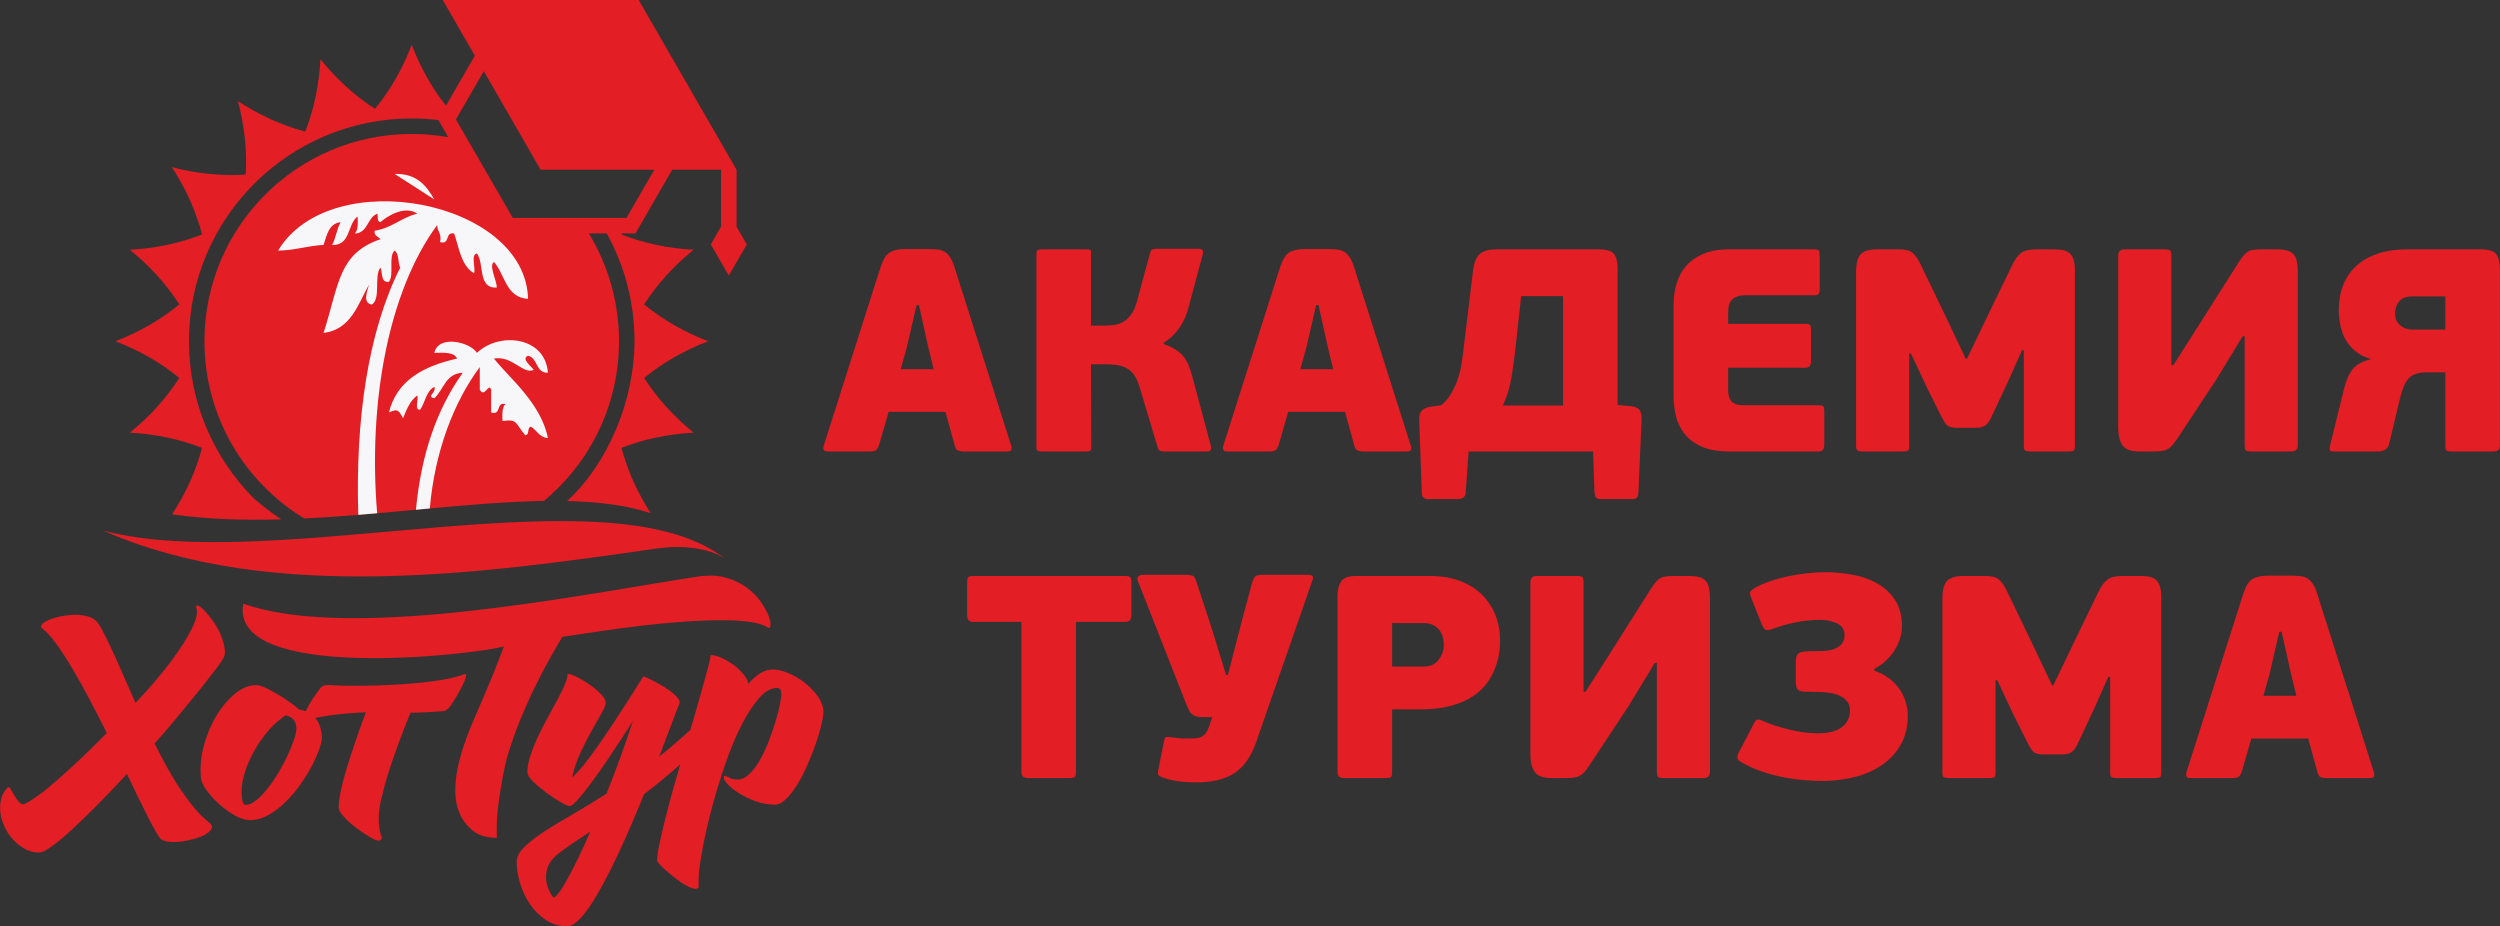<?xml version="1.0" encoding="UTF-8"?> <svg xmlns="http://www.w3.org/2000/svg" viewBox="0 0 346.00 128.21" data-guides="{&quot;vertical&quot;:[],&quot;horizontal&quot;:[]}"><rect x="0" y="0" width="346.00" height="128.21" fill="#333333" stroke="none"/><defs></defs><path fill="#e31e24" stroke="none" fill-opacity="1" stroke-width="1" stroke-opacity="1" clip-rule="evenodd" text-rendering="geometricprecision" class="fil0" id="tSvg8264a5809a" title="Path 1" d="M130.853 57.007C128.229 57.007 125.605 57.007 122.981 57.007C122.542 58.539 122.102 60.071 121.663 61.603C121.556 61.896 121.429 62.115 121.284 62.262C121.136 62.408 120.837 62.482 120.385 62.482C118.427 62.482 116.468 62.482 114.51 62.482C114.245 62.482 114.078 62.408 114.011 62.262C113.944 62.115 113.938 61.935 113.991 61.722C116.615 53.477 119.239 45.233 121.863 36.988C122.208 35.923 122.636 35.236 123.142 34.931C123.648 34.625 124.354 34.47 125.26 34.47C126.338 34.47 127.417 34.47 128.496 34.47C128.976 34.47 129.395 34.491 129.755 34.53C130.114 34.571 130.433 34.67 130.713 34.831C130.993 34.991 131.247 35.236 131.473 35.57C131.699 35.903 131.905 36.362 132.092 36.948C134.716 45.206 137.339 53.464 139.964 61.722C140.018 61.855 140.023 62.015 139.984 62.202C139.943 62.389 139.764 62.482 139.444 62.482C137.433 62.482 135.422 62.482 133.41 62.482C133.091 62.482 132.825 62.441 132.612 62.361C132.398 62.281 132.252 62.096 132.172 61.802C131.732 60.204 131.293 58.605 130.853 57.007ZM124.66 51.094C126.179 51.094 127.697 51.094 129.215 51.094C128.962 50.055 128.71 49.016 128.457 47.977C128.03 46.059 127.604 44.141 127.178 42.223C127.071 42.223 126.965 42.223 126.858 42.223C126.405 44.181 125.952 46.138 125.499 48.096C125.219 49.095 124.94 50.094 124.66 51.094ZM161.062 47.616C161.755 47.857 162.326 48.13 162.78 48.436C163.232 48.742 163.605 49.09 163.899 49.474C164.192 49.861 164.425 50.3 164.597 50.793C164.771 51.286 164.937 51.826 165.097 52.412C165.923 55.502 166.749 58.593 167.574 61.683C167.628 61.816 167.634 61.982 167.595 62.182C167.554 62.381 167.361 62.482 167.016 62.482C165.018 62.482 163.02 62.482 161.022 62.482C160.888 62.482 160.742 62.454 160.582 62.402C160.421 62.348 160.302 62.189 160.223 61.922C159.384 59.125 158.545 56.328 157.706 53.531C157.519 52.892 157.285 52.365 157.005 51.953C156.725 51.54 156.393 51.221 156.006 50.994C155.62 50.767 155.162 50.614 154.628 50.533C154.095 50.455 153.483 50.414 152.79 50.414C152.191 50.414 151.591 50.414 150.992 50.414C151.005 54.223 151.019 58.032 151.032 61.842C151.032 62.135 150.978 62.314 150.872 62.381C150.766 62.449 150.579 62.482 150.306 62.482C148.259 62.482 146.213 62.482 144.166 62.482C143.919 62.482 143.74 62.449 143.62 62.381C143.5 62.314 143.439 62.135 143.439 61.842C143.439 52.944 143.439 44.047 143.439 35.15C143.439 34.857 143.5 34.677 143.62 34.61C143.74 34.545 143.919 34.511 144.166 34.511C146.228 34.511 148.29 34.511 150.353 34.511C150.618 34.511 150.805 34.545 150.911 34.61C151.019 34.677 151.046 34.857 150.992 35.15C150.992 38.453 150.992 41.756 150.992 45.059C151.631 45.059 152.27 45.059 152.91 45.059C153.309 45.059 153.729 45.033 154.168 44.979C154.609 44.927 155.028 44.787 155.427 44.561C155.827 44.335 156.193 44.001 156.525 43.562C156.859 43.121 157.132 42.516 157.345 41.743C157.958 39.492 158.57 37.242 159.183 34.991C159.237 34.724 159.349 34.564 159.523 34.511C159.696 34.457 159.85 34.431 159.982 34.431C161.953 34.431 163.924 34.431 165.895 34.431C166.242 34.431 166.435 34.53 166.476 34.731C166.515 34.931 166.509 35.097 166.455 35.23C165.816 37.614 165.177 39.999 164.537 42.383C164.27 43.502 163.839 44.493 163.239 45.36C162.64 46.225 161.913 46.912 161.062 47.418C161.062 47.484 161.062 47.55 161.062 47.616ZM186.155 57.007C183.531 57.007 180.907 57.007 178.283 57.007C177.843 58.539 177.404 60.071 176.964 61.603C176.858 61.896 176.731 62.115 176.585 62.262C176.438 62.408 176.139 62.482 175.687 62.482C173.728 62.482 171.77 62.482 169.811 62.482C169.546 62.482 169.38 62.408 169.313 62.262C169.246 62.115 169.24 61.935 169.292 61.722C171.916 53.477 174.54 45.233 177.164 36.988C177.511 35.923 177.937 35.236 178.443 34.931C178.95 34.625 179.655 34.47 180.561 34.47C181.64 34.47 182.719 34.47 183.798 34.47C184.278 34.47 184.696 34.491 185.057 34.53C185.415 34.571 185.735 34.67 186.015 34.831C186.295 34.991 186.549 35.236 186.775 35.57C187.001 35.903 187.206 36.362 187.393 36.948C190.017 45.206 192.641 53.464 195.265 61.722C195.319 61.855 195.325 62.015 195.286 62.202C195.245 62.389 195.065 62.482 194.746 62.482C192.734 62.482 190.723 62.482 188.712 62.482C188.392 62.482 188.127 62.441 187.914 62.361C187.7 62.281 187.554 62.096 187.473 61.802C187.034 60.204 186.594 58.605 186.155 57.007ZM179.962 51.094C181.48 51.094 182.999 51.094 184.517 51.094C184.263 50.055 184.01 49.016 183.757 47.977C183.331 46.059 182.905 44.141 182.479 42.223C182.373 42.223 182.266 42.223 182.16 42.223C181.707 44.181 181.254 46.138 180.8 48.096C180.521 49.095 180.241 50.094 179.962 51.094ZM203.256 62.482C203.123 64.373 202.99 66.265 202.857 68.156C202.831 68.769 202.444 69.075 201.699 69.075C200.353 69.075 199.008 69.075 197.663 69.075C197.316 69.075 197.084 68.995 196.963 68.834C196.843 68.675 196.783 68.475 196.783 68.235C196.664 64.945 196.544 61.656 196.425 58.366C196.425 58.153 196.425 57.94 196.425 57.727C196.425 57.513 196.477 57.307 196.584 57.107C196.69 56.907 196.856 56.734 197.084 56.588C197.31 56.441 197.622 56.342 198.022 56.288C198.502 56.221 198.982 56.154 199.461 56.088C200.074 55.582 200.567 54.989 200.939 54.31C201.312 53.63 201.605 52.958 201.818 52.292C202.031 51.626 202.179 51.008 202.257 50.434C202.338 49.861 202.405 49.428 202.457 49.136C202.923 45.273 203.39 41.411 203.856 37.548C203.91 37.122 203.989 36.722 204.097 36.349C204.203 35.976 204.369 35.65 204.595 35.37C204.821 35.09 205.141 34.877 205.554 34.731C205.966 34.584 206.493 34.511 207.133 34.511C211.848 34.511 216.562 34.511 221.277 34.511C222.369 34.511 223.076 34.731 223.395 35.17C223.714 35.609 223.875 36.269 223.875 37.148C223.875 43.448 223.875 49.748 223.875 56.048C224.448 56.101 225.02 56.154 225.593 56.207C226.26 56.261 226.699 56.441 226.911 56.747C227.125 57.053 227.218 57.513 227.192 58.125C227.045 61.495 226.898 64.865 226.751 68.235C226.751 68.475 226.693 68.675 226.572 68.834C226.452 68.995 226.219 69.075 225.873 69.075C224.461 69.075 223.049 69.075 221.637 69.075C221.238 69.075 220.984 69 220.877 68.855C220.773 68.709 220.705 68.475 220.678 68.156C220.612 66.265 220.545 64.373 220.479 62.482C214.738 62.482 208.997 62.482 203.256 62.482ZM209.73 48.257C209.543 50.014 209.324 51.533 209.07 52.812C208.818 54.091 208.45 55.197 207.972 56.129C210.756 56.129 213.54 56.129 216.324 56.129C216.324 51.08 216.324 46.032 216.324 40.984C214.392 40.984 212.46 40.984 210.529 40.984C210.262 43.408 209.996 45.833 209.73 48.257ZM252.485 61.563C252.485 62.174 252.232 62.482 251.726 62.482C247.611 62.482 243.495 62.482 239.379 62.482C237.781 62.482 236.481 62.255 235.483 61.802C234.484 61.349 233.698 60.757 233.125 60.024C232.552 59.291 232.16 58.472 231.946 57.567C231.733 56.661 231.627 55.768 231.627 54.889C231.627 50.627 231.627 46.365 231.627 42.103C231.627 41.143 231.76 40.205 232.027 39.286C232.292 38.366 232.725 37.554 233.325 36.849C233.924 36.142 234.716 35.576 235.702 35.15C236.688 34.724 237.887 34.511 239.299 34.511C243.228 34.511 247.157 34.511 251.086 34.511C251.405 34.511 251.612 34.558 251.706 34.651C251.799 34.745 251.846 35.017 251.846 35.469C251.846 36.975 251.846 38.48 251.846 39.985C251.846 40.331 251.792 40.564 251.685 40.684C251.579 40.805 251.379 40.865 251.086 40.865C247.916 40.865 244.746 40.865 241.576 40.865C241.044 40.865 240.618 40.938 240.298 41.084C239.979 41.231 239.738 41.41 239.579 41.623C239.419 41.836 239.312 42.077 239.258 42.342C239.206 42.609 239.178 42.876 239.178 43.142C239.178 43.701 239.178 44.261 239.178 44.82C242.748 44.82 246.318 44.82 249.888 44.82C250.208 44.82 250.413 44.873 250.507 44.979C250.6 45.086 250.647 45.366 250.647 45.819C250.647 47.205 250.647 48.59 250.647 49.975C250.647 50.587 250.394 50.894 249.888 50.894C246.318 50.894 242.748 50.894 239.178 50.894C239.178 51.893 239.178 52.892 239.178 53.891C239.178 54.397 239.239 54.795 239.359 55.089C239.478 55.382 239.645 55.602 239.858 55.749C240.071 55.895 240.325 55.989 240.618 56.028C240.911 56.069 241.23 56.088 241.576 56.088C244.959 56.088 248.343 56.088 251.726 56.088C252.046 56.088 252.251 56.134 252.345 56.228C252.438 56.321 252.485 56.594 252.485 57.047C252.485 58.553 252.485 60.058 252.485 61.563ZM280.097 48.456C280.016 48.456 279.936 48.456 279.856 48.456C279.177 49.975 278.498 51.493 277.818 53.012C277.126 54.49 276.433 55.969 275.74 57.447C275.447 58.112 275.148 58.572 274.841 58.825C274.535 59.078 274.089 59.205 273.503 59.205C272.61 59.205 271.718 59.205 270.826 59.205C270.159 59.205 269.7 59.078 269.448 58.825C269.194 58.572 268.908 58.112 268.587 57.447C267.988 56.248 267.389 55.049 266.79 53.85C266.018 52.212 265.245 50.573 264.473 48.935C264.393 48.935 264.313 48.935 264.233 48.935C264.233 53.197 264.233 57.46 264.233 61.722C264.233 62.096 264.166 62.314 264.034 62.381C263.899 62.449 263.673 62.482 263.354 62.482C261.502 62.482 259.651 62.482 257.8 62.482C257.506 62.482 257.28 62.449 257.12 62.381C256.961 62.314 256.881 62.096 256.881 61.722C256.881 53.704 256.881 45.686 256.881 37.667C256.881 36.416 257.107 35.576 257.56 35.15C258.013 34.724 258.745 34.511 259.757 34.511C260.783 34.511 261.809 34.511 262.835 34.511C263.686 34.511 264.299 34.664 264.672 34.971C265.046 35.277 265.405 35.776 265.752 36.469C266.817 38.68 267.882 40.891 268.947 43.102C269.986 45.287 271.025 47.471 272.064 49.655C272.117 49.655 272.17 49.655 272.223 49.655C273.262 47.498 274.301 45.34 275.34 43.182C276.406 40.984 277.472 38.786 278.538 36.588C278.883 35.895 279.27 35.376 279.696 35.03C280.123 34.685 280.842 34.511 281.854 34.511C282.68 34.511 283.505 34.511 284.331 34.511C284.757 34.511 285.143 34.545 285.49 34.61C285.836 34.677 286.137 34.81 286.389 35.01C286.643 35.21 286.835 35.503 286.968 35.889C287.102 36.276 287.168 36.775 287.168 37.388C287.168 45.499 287.168 53.611 287.168 61.722C287.168 62.096 287.102 62.314 286.968 62.381C286.835 62.449 286.596 62.482 286.249 62.482C284.491 62.482 282.733 62.482 280.975 62.482C280.682 62.482 280.463 62.449 280.315 62.381C280.17 62.314 280.097 62.096 280.097 61.722C280.097 57.3 280.097 52.878 280.097 48.456ZM310.384 46.538C309.185 48.51 307.986 50.48 306.787 52.452C304.976 55.196 303.165 57.94 301.354 60.684C301.087 61.083 300.848 61.403 300.633 61.642C300.42 61.883 300.194 62.062 299.955 62.182C299.714 62.301 299.436 62.381 299.115 62.421C298.796 62.462 298.409 62.482 297.957 62.482C297.331 62.482 296.704 62.482 296.078 62.482C294.881 62.482 294.094 62.182 293.721 61.582C293.348 60.983 293.161 60.23 293.161 59.324C293.161 51.333 293.161 43.341 293.161 35.35C293.161 34.79 293.469 34.511 294.081 34.511C295.906 34.511 297.731 34.511 299.555 34.511C300.008 34.511 300.28 34.571 300.374 34.691C300.467 34.81 300.514 35.03 300.514 35.35C300.514 40.411 300.514 45.472 300.514 50.533C300.607 50.533 300.7 50.533 300.794 50.533C301.966 48.696 303.138 46.858 304.31 45.02C306.148 42.117 307.986 39.213 309.824 36.31C310.091 35.882 310.33 35.55 310.544 35.31C310.757 35.07 310.983 34.89 311.223 34.771C311.463 34.651 311.742 34.578 312.061 34.55C312.382 34.524 312.769 34.511 313.221 34.511C313.846 34.511 314.472 34.511 315.098 34.511C316.218 34.511 316.984 34.724 317.397 35.15C317.809 35.576 318.017 36.416 318.017 37.667C318.017 45.659 318.017 53.65 318.017 61.642C318.017 62.202 317.709 62.482 317.096 62.482C315.272 62.482 313.447 62.482 311.622 62.482C311.17 62.482 310.896 62.421 310.804 62.301C310.711 62.182 310.664 61.961 310.664 61.642C310.664 56.608 310.664 51.573 310.664 46.538C310.571 46.538 310.477 46.538 310.384 46.538ZM324.409 53.85C324.649 52.812 325.009 51.945 325.487 51.254C325.967 50.561 326.819 50.054 328.046 49.734C328.046 49.708 328.046 49.682 328.046 49.655C327.219 49.415 326.526 49.062 325.967 48.596C325.407 48.13 324.962 47.597 324.628 46.998C324.296 46.398 324.056 45.752 323.909 45.059C323.763 44.367 323.689 43.661 323.689 42.942C323.689 41.664 323.89 40.512 324.288 39.486C324.688 38.459 325.288 37.574 326.087 36.829C326.886 36.082 327.878 35.51 329.064 35.111C330.25 34.711 331.628 34.511 333.199 34.511C336.595 34.511 339.992 34.511 343.388 34.511C344.481 34.511 345.187 34.745 345.506 35.21C345.827 35.676 345.986 36.323 345.986 37.148C345.986 45.327 345.986 53.505 345.986 61.683C345.986 62.215 345.68 62.482 345.067 62.482C343.176 62.482 341.285 62.482 339.393 62.482C338.94 62.482 338.667 62.428 338.574 62.322C338.48 62.215 338.434 62.002 338.434 61.683C338.434 58.299 338.434 54.916 338.434 51.533C337.568 51.533 336.703 51.533 335.837 51.533C334.719 51.533 333.912 51.792 333.419 52.312C332.926 52.832 332.534 53.664 332.24 54.81C331.708 57.034 331.175 59.259 330.642 61.483C330.562 61.748 330.449 61.948 330.302 62.083C330.156 62.215 329.983 62.314 329.783 62.381C329.583 62.449 329.37 62.482 329.144 62.482C328.918 62.482 328.698 62.482 328.485 62.482C326.633 62.482 324.782 62.482 322.93 62.482C322.611 62.482 322.445 62.402 322.432 62.241C322.417 62.083 322.45 61.816 322.531 61.442C323.157 58.911 323.783 56.381 324.409 53.85ZM331.481 43.302C331.481 44.075 331.721 44.654 332.201 45.039C332.68 45.426 333.24 45.62 333.878 45.62C335.397 45.62 336.915 45.62 338.434 45.62C338.434 44.088 338.434 42.556 338.434 41.024C336.915 41.024 335.397 41.024 333.878 41.024C333 41.024 332.38 41.264 332.02 41.743C331.661 42.223 331.481 42.742 331.481 43.302ZM156.587 85.15C156.587 85.762 156.307 86.069 155.748 86.069C153.47 86.069 151.192 86.069 148.915 86.069C148.915 92.995 148.915 99.921 148.915 106.847C148.915 107.167 148.868 107.385 148.775 107.507C148.681 107.626 148.409 107.686 147.957 107.686C146.065 107.686 144.173 107.686 142.281 107.686C141.668 107.686 141.362 107.406 141.362 106.847C141.362 99.921 141.362 92.995 141.362 86.069C139.138 86.069 136.914 86.069 134.689 86.069C134.131 86.069 133.851 85.762 133.851 85.15C133.851 83.658 133.851 82.166 133.851 80.675C133.851 80.221 133.911 79.948 134.03 79.855C134.15 79.762 134.37 79.715 134.689 79.715C141.709 79.715 148.728 79.715 155.748 79.715C156.067 79.715 156.288 79.762 156.407 79.855C156.527 79.948 156.587 80.221 156.587 80.675C156.587 82.166 156.587 83.658 156.587 85.15ZM181.081 79.556C181.667 79.556 181.853 79.808 181.641 80.314C179.056 87.747 176.472 95.179 173.888 102.612C173.196 104.636 172.196 106.087 170.891 106.967C169.585 107.845 167.802 108.285 165.536 108.285C164.817 108.285 164.098 108.246 163.379 108.166C162.66 108.086 161.913 107.925 161.142 107.686C160.768 107.553 160.516 107.434 160.382 107.326C160.249 107.219 160.223 106.98 160.303 106.607C160.57 105.261 160.836 103.916 161.102 102.571C161.181 102.199 161.282 102.005 161.401 101.992C161.521 101.979 161.768 101.999 162.141 102.052C162.541 102.106 162.879 102.145 163.159 102.171C163.439 102.199 163.725 102.212 164.018 102.212C164.498 102.212 164.917 102.205 165.277 102.192C165.637 102.178 165.944 102.119 166.196 102.012C166.45 101.906 166.67 101.732 166.855 101.493C167.042 101.252 167.215 100.906 167.374 100.453C167.507 100.053 167.641 99.654 167.774 99.254C167.348 99.254 166.922 99.254 166.496 99.254C166.123 99.254 165.817 99.222 165.577 99.155C165.337 99.089 165.137 98.989 164.978 98.856C164.817 98.722 164.677 98.536 164.558 98.296C164.438 98.056 164.311 97.776 164.179 97.457C161.954 91.796 159.73 86.136 157.506 80.475C157.371 80.102 157.392 79.855 157.565 79.736C157.739 79.616 157.945 79.556 158.185 79.556C160.09 79.556 161.994 79.556 163.899 79.556C164.511 79.556 164.911 79.603 165.097 79.696C165.284 79.788 165.443 80.047 165.577 80.475C166.296 82.672 167.016 84.87 167.735 87.068C168.387 89.186 169.04 91.303 169.692 93.421C169.772 93.421 169.852 93.421 169.933 93.421C170.505 91.21 171.078 88.999 171.651 86.788C172.197 84.736 172.743 82.685 173.289 80.634C173.422 80.208 173.569 79.922 173.728 79.775C173.888 79.629 174.262 79.556 174.847 79.556C176.924 79.556 179.002 79.556 181.081 79.556ZM192.669 106.887C192.669 107.206 192.622 107.419 192.529 107.525C192.435 107.632 192.163 107.686 191.709 107.686C189.818 107.686 187.927 107.686 186.035 107.686C185.423 107.686 185.116 107.419 185.116 106.887C185.116 98.709 185.116 90.53 185.116 82.352C185.116 81.633 185.277 81.015 185.596 80.495C185.916 79.975 186.621 79.715 187.714 79.715C191.097 79.715 194.48 79.715 197.863 79.715C199.435 79.715 200.827 79.943 202.039 80.395C203.251 80.848 204.269 81.48 205.096 82.292C205.921 83.105 206.547 84.057 206.973 85.15C207.399 86.242 207.613 87.428 207.613 88.706C207.613 89.132 207.572 89.665 207.492 90.304C207.412 90.943 207.246 91.61 206.993 92.302C206.74 92.995 206.374 93.694 205.895 94.4C205.415 95.106 204.769 95.739 203.957 96.297C203.144 96.858 202.132 97.31 200.92 97.657C199.708 98.002 198.262 98.176 196.584 98.176C195.279 98.176 193.974 98.176 192.669 98.176C192.669 101.08 192.669 103.983 192.669 106.887ZM199.82 89.225C199.82 88.96 199.781 88.646 199.701 88.287C199.62 87.927 199.482 87.6 199.282 87.307C199.081 87.014 198.795 86.761 198.423 86.548C198.049 86.335 197.57 86.229 196.985 86.229C195.546 86.229 194.107 86.229 192.669 86.229C192.669 88.24 192.669 90.251 192.669 92.262C194.107 92.262 195.546 92.262 196.985 92.262C197.915 92.262 198.623 91.95 199.101 91.324C199.581 90.697 199.82 89.998 199.82 89.225ZM229.029 91.742C227.831 93.714 226.632 95.685 225.434 97.657C223.622 100.4 221.811 103.144 219.999 105.888C219.732 106.287 219.493 106.607 219.28 106.847C219.067 107.087 218.84 107.266 218.601 107.385C218.362 107.507 218.081 107.585 217.762 107.626C217.442 107.666 217.056 107.686 216.602 107.686C215.977 107.686 215.351 107.686 214.725 107.686C213.526 107.686 212.74 107.385 212.368 106.786C211.995 106.188 211.808 105.435 211.808 104.53C211.808 96.538 211.808 88.547 211.808 80.555C211.808 79.995 212.114 79.715 212.727 79.715C214.552 79.715 216.376 79.715 218.201 79.715C218.655 79.715 218.927 79.775 219.021 79.896C219.114 80.016 219.161 80.234 219.161 80.555C219.161 85.616 219.161 90.678 219.161 95.739C219.254 95.739 219.346 95.739 219.439 95.739C220.612 93.901 221.784 92.062 222.956 90.224C224.794 87.32 226.632 84.417 228.471 81.513C228.736 81.088 228.977 80.755 229.19 80.514C229.403 80.275 229.629 80.094 229.87 79.975C230.109 79.855 230.389 79.782 230.708 79.756C231.028 79.728 231.414 79.715 231.866 79.715C232.493 79.715 233.119 79.715 233.745 79.715C234.864 79.715 235.629 79.93 236.042 80.355C236.455 80.781 236.662 81.62 236.662 82.871C236.662 90.863 236.662 98.855 236.662 106.847C236.662 107.406 236.356 107.686 235.743 107.686C233.918 107.686 232.093 107.686 230.268 107.686C229.816 107.686 229.543 107.626 229.45 107.507C229.356 107.385 229.309 107.167 229.309 106.847C229.309 101.812 229.309 96.777 229.309 91.742C229.216 91.742 229.123 91.742 229.029 91.742ZM252.684 79.196C253.883 79.196 255.109 79.31 256.361 79.536C257.613 79.762 258.745 80.156 259.757 80.714C260.769 81.274 261.602 82.04 262.254 83.011C262.908 83.984 263.234 85.204 263.234 86.668C263.234 87.787 262.894 88.892 262.215 89.985C261.535 91.077 260.596 91.942 259.398 92.581C259.398 92.661 259.398 92.742 259.398 92.822C260.197 93.089 260.889 93.447 261.475 93.901C262.062 94.353 262.547 94.867 262.934 95.438C263.32 96.012 263.6 96.611 263.772 97.237C263.946 97.863 264.034 98.469 264.034 99.056C264.034 100.546 263.727 101.852 263.113 102.971C262.501 104.089 261.662 105.028 260.596 105.788C259.531 106.547 258.298 107.113 256.9 107.486C255.502 107.86 254.016 108.059 252.445 108.086C251.592 108.086 250.66 108.045 249.648 107.966C248.635 107.886 247.617 107.74 246.591 107.525C245.565 107.313 244.567 107.032 243.595 106.687C242.622 106.341 241.736 105.927 240.937 105.449C240.644 105.288 240.483 105.096 240.457 104.87C240.431 104.642 240.524 104.343 240.737 103.97C241.363 102.771 241.99 101.572 242.616 100.373C242.801 99.947 242.982 99.695 243.156 99.614C243.328 99.534 243.628 99.601 244.054 99.814C244.534 100.027 245.087 100.234 245.712 100.434C246.338 100.634 246.977 100.813 247.631 100.972C248.282 101.133 248.942 101.26 249.608 101.353C250.273 101.446 250.914 101.493 251.526 101.493C253.071 101.493 254.21 101.2 254.942 100.613C255.674 100.027 256.041 99.254 256.041 98.296C256.041 97.577 255.715 96.99 255.062 96.538C254.41 96.085 253.39 95.832 252.006 95.778C251.42 95.765 250.833 95.752 250.247 95.739C249.689 95.765 249.261 95.705 248.97 95.559C248.676 95.412 248.529 94.966 248.529 94.22C248.529 93.394 248.529 92.568 248.529 91.742C248.529 91.13 248.63 90.717 248.829 90.504C249.029 90.291 249.422 90.171 250.008 90.144C250.754 90.131 251.5 90.118 252.245 90.104C253.177 90.078 253.917 89.878 254.462 89.505C255.009 89.132 255.282 88.599 255.282 87.906C255.282 87.135 254.936 86.588 254.244 86.268C253.551 85.949 252.738 85.788 251.806 85.788C250.794 85.788 249.734 85.895 248.63 86.108C247.524 86.322 246.437 86.629 245.373 87.027C244.867 87.215 244.527 87.26 244.353 87.168C244.179 87.073 243.987 86.775 243.774 86.268C243.348 85.203 242.921 84.137 242.495 83.071C242.388 82.806 242.31 82.593 242.256 82.432C242.202 82.272 242.183 82.139 242.196 82.033C242.209 81.926 242.276 81.82 242.396 81.713C242.515 81.607 242.682 81.487 242.896 81.353C243.455 81.034 244.114 80.742 244.874 80.475C245.632 80.208 246.437 79.982 247.291 79.795C248.142 79.609 249.029 79.463 249.948 79.356C250.867 79.25 251.779 79.196 252.684 79.196ZM292.044 93.66C291.964 93.66 291.883 93.66 291.803 93.66C291.124 95.179 290.445 96.697 289.766 98.216C289.073 99.694 288.381 101.172 287.688 102.651C287.395 103.317 287.095 103.777 286.789 104.029C286.482 104.283 286.036 104.41 285.45 104.41C284.558 104.41 283.665 104.41 282.773 104.41C282.107 104.41 281.647 104.283 281.395 104.029C281.141 103.777 280.855 103.317 280.536 102.651C279.936 101.453 279.337 100.254 278.737 99.056C277.965 97.417 277.192 95.779 276.42 94.14C276.34 94.14 276.26 94.14 276.18 94.14C276.18 98.402 276.18 102.664 276.18 106.926C276.18 107.299 276.113 107.52 275.981 107.585C275.846 107.652 275.62 107.686 275.301 107.686C273.45 107.686 271.598 107.686 269.747 107.686C269.454 107.686 269.228 107.652 269.067 107.585C268.908 107.52 268.828 107.299 268.828 106.926C268.828 98.908 268.828 90.89 268.828 82.871C268.828 81.62 269.054 80.781 269.508 80.355C269.96 79.93 270.692 79.715 271.704 79.715C272.73 79.715 273.756 79.715 274.782 79.715C275.634 79.715 276.246 79.868 276.62 80.174C276.993 80.481 277.352 80.981 277.699 81.674C278.764 83.885 279.829 86.095 280.895 88.306C281.933 90.49 282.973 92.675 284.012 94.859C284.065 94.859 284.118 94.859 284.172 94.859C285.21 92.702 286.249 90.544 287.288 88.386C288.353 86.189 289.419 83.991 290.485 81.793C290.832 81.101 291.217 80.581 291.644 80.234C292.07 79.889 292.789 79.715 293.801 79.715C294.627 79.715 295.453 79.715 296.279 79.715C296.705 79.715 297.092 79.749 297.438 79.816C297.783 79.881 298.084 80.016 298.336 80.215C298.59 80.415 298.782 80.708 298.915 81.095C299.049 81.48 299.115 81.98 299.115 82.593C299.115 90.704 299.115 98.815 299.115 106.926C299.115 107.299 299.049 107.52 298.915 107.585C298.782 107.652 298.543 107.686 298.197 107.686C296.439 107.686 294.68 107.686 292.922 107.686C292.629 107.686 292.41 107.652 292.263 107.585C292.117 107.52 292.044 107.299 292.044 106.926C292.044 102.504 292.044 98.082 292.044 93.66ZM319.455 102.212C316.831 102.212 314.207 102.212 311.583 102.212C311.143 103.743 310.704 105.275 310.264 106.806C310.158 107.1 310.031 107.32 309.884 107.466C309.738 107.613 309.439 107.686 308.985 107.686C307.027 107.686 305.069 107.686 303.111 107.686C302.845 107.686 302.678 107.613 302.611 107.466C302.546 107.32 302.538 107.14 302.592 106.926C305.216 98.682 307.84 90.437 310.464 82.193C310.81 81.127 311.236 80.441 311.742 80.135C312.248 79.829 312.954 79.676 313.86 79.676C314.938 79.676 316.017 79.676 317.096 79.676C317.576 79.676 317.996 79.696 318.355 79.736C318.715 79.775 319.035 79.876 319.315 80.034C319.593 80.195 319.847 80.441 320.073 80.774C320.301 81.106 320.506 81.567 320.693 82.154C323.317 90.411 325.941 98.669 328.565 106.926C328.617 107.06 328.625 107.219 328.584 107.406C328.545 107.593 328.365 107.686 328.046 107.686C326.034 107.686 324.023 107.686 322.012 107.686C321.692 107.686 321.425 107.645 321.212 107.566C320.999 107.486 320.852 107.299 320.773 107.006C320.334 105.408 319.894 103.81 319.455 102.212ZM313.26 96.297C314.779 96.297 316.297 96.297 317.815 96.297C317.562 95.258 317.31 94.219 317.057 93.18C316.63 91.263 316.204 89.345 315.778 87.428C315.671 87.428 315.565 87.428 315.458 87.428C315.005 89.386 314.553 91.344 314.1 93.302C313.82 94.3 313.54 95.299 313.26 96.297Z"></path><path fill="#e31e24" stroke="none" fill-opacity="1" stroke-width="1" stroke-opacity="1" clip-rule="evenodd" text-rendering="geometricprecision" class="fil1" id="tSvg100bb954f51" title="Path 2" d="M27.132 84.032C27.132 83.792 27.253 83.732 27.493 83.852C27.734 83.973 28.024 84.215 28.36 84.575C28.697 84.935 29.058 85.382 29.445 85.911C29.829 86.441 30.161 87.008 30.437 87.609C30.714 88.21 30.914 88.814 31.033 89.416C31.153 90.017 31.198 90.611 30.925 91.077C30.351 92.063 29.532 93.027 28.703 94.113C27.874 95.195 27.74 95.341 26.79 96.508C25.839 97.676 24.845 98.881 23.811 100.12C22.775 101.36 22.474 101.664 21.391 102.892C21.97 104.047 22.561 105.174 23.162 106.27C23.762 107.364 24.384 108.383 25.021 109.321C25.659 110.26 26.305 111.117 26.954 111.887C27.604 112.657 28.253 113.3 28.905 113.8C29.287 114.094 29.422 114.374 29.302 114.651C29.182 114.926 28.923 115.186 28.526 115.427C28.129 115.667 27.628 115.879 27.027 116.058C26.426 116.239 25.816 116.372 25.202 116.456C24.588 116.541 24.015 116.558 23.487 116.51C22.957 116.462 22.555 116.348 22.294 116.148C22.146 116.035 21.926 115.715 21.627 115.209C21.326 114.705 20.969 114.048 20.561 113.242C20.151 112.435 19.693 111.513 19.187 110.478C18.682 109.442 18.14 108.322 17.562 107.119C16.165 108.635 14.817 110.05 13.516 111.363C12.216 112.674 11.029 113.825 9.959 114.812C8.886 115.8 7.953 116.576 7.158 117.143C6.363 117.709 5.786 117.992 5.424 117.992C4.725 117.992 4.076 117.829 3.474 117.504C2.873 117.178 2.329 116.757 1.849 116.239C1.367 115.723 0.968 115.136 0.656 114.487C0.344 113.837 0.144 113.18 0.061 112.518C-0.024 111.856 0.007 111.217 0.151 110.605C0.294 109.99 0.598 109.454 1.054 108.996C1.173 108.876 1.312 108.949 1.468 109.213C1.624 109.479 1.807 109.785 2.011 110.135C2.215 110.484 2.438 110.791 2.679 111.055C2.92 111.319 3.185 111.376 3.474 111.236C3.929 111.016 4.558 110.622 5.352 110.044C6.146 109.467 7.038 108.743 8.026 107.877C9.012 107.011 10.084 106.028 11.241 104.932C12.396 103.837 13.576 102.674 14.781 101.446C13.986 99.856 13.185 98.297 12.378 96.769C11.572 95.24 10.783 93.824 10.012 92.524C9.242 91.225 8.5 90.085 7.791 89.11C7.081 88.135 6.433 87.432 5.857 86.996C5.64 86.831 5.618 86.64 5.786 86.436C5.953 86.232 6.249 86.034 6.671 85.841C7.093 85.648 7.593 85.485 8.17 85.354C8.746 85.221 9.346 85.137 9.959 85.1C10.571 85.064 11.163 85.1 11.728 85.208C12.294 85.317 12.769 85.519 13.154 85.805C13.417 85.999 13.741 86.444 14.113 87.141C14.485 87.839 14.913 88.701 15.395 89.724C15.876 90.748 16.401 91.91 16.965 93.21C17.531 94.511 18.128 95.872 18.754 97.292C20.222 95.702 20.848 95.045 22.148 93.456C23.447 91.866 23.809 91.371 24.747 90.011C25.686 88.65 26.381 87.445 26.825 86.398C27.269 85.352 27.372 84.562 27.132 84.032ZM35.381 94.823C35.835 94.823 36.421 95.008 37.137 95.379C37.855 95.749 38.548 96.15 39.217 96.581C39.887 97.011 40.448 97.41 40.902 97.781C41.357 98.151 41.536 98.337 41.44 98.337C40.914 98.337 40.34 98.522 39.719 98.892C39.098 99.263 38.476 99.753 37.855 100.362C37.234 100.972 36.642 101.683 36.08 102.496C35.518 103.309 35.028 104.156 34.61 105.042C34.193 105.925 33.876 106.821 33.66 107.73C33.444 108.638 33.386 109.487 33.481 110.275C33.481 110.348 33.487 110.443 33.498 110.562C33.511 110.682 33.535 110.801 33.57 110.921C33.606 111.041 33.654 111.149 33.714 111.243C33.774 111.34 33.863 111.388 33.983 111.388C34.461 111.388 34.969 111.166 35.507 110.724C36.045 110.282 36.582 109.713 37.12 109.021C37.658 108.328 38.172 107.562 38.662 106.726C39.152 105.889 39.576 105.071 39.934 104.27C40.292 103.469 40.574 102.742 40.776 102.084C40.981 101.426 41.058 100.93 41.01 100.596C40.962 100.118 40.807 99.759 40.545 99.519C40.281 99.28 40.018 99.126 39.756 99.054C39.42 98.958 39.061 98.946 38.679 99.018C38.799 98.767 38.918 98.516 39.038 98.265C39.97 98.074 40.831 98.062 41.62 98.229C41.854 98.28 42.083 98.354 42.308 98.453C42.445 98.153 42.611 97.832 42.806 97.492C43.103 96.966 43.44 96.451 43.809 95.949C44.179 95.447 44.209 95.352 44.496 95.065C44.662 94.897 45.006 94.778 45.518 94.814C49.541 95.099 60.211 94.832 64.117 93.374C64.427 93.259 64.493 93.262 64.516 93.417C64.608 94.022 62.753 97.289 62.102 97.994C61.815 98.304 61.564 98.411 61.348 98.424C59.677 98.528 57.764 98.681 56.824 98.628C55.938 100.71 54.957 103.385 54.179 105.657C53.667 107.155 53.24 108.622 52.899 110.059C52.366 111.974 52.169 114.06 52.843 115.975C52.881 116.203 52.493 116.35 52.439 116.35C51.77 116.35 50.466 115.39 49.874 114.987C49.384 114.652 48.917 114.293 48.473 113.91C48.032 113.528 47.654 113.144 47.343 112.762C47.032 112.38 46.876 112.021 46.876 111.685C46.876 111.135 46.972 110.399 47.164 109.479C47.355 108.557 47.624 107.523 47.972 106.375C48.319 105.225 48.72 103.989 49.174 102.66C49.629 101.332 50.119 99.975 50.645 98.587C49.356 98.587 45.59 98.908 43.624 99.372C44.136 99.918 44.448 100.768 44.559 101.922C44.583 102.256 44.481 102.776 44.254 103.481C44.028 104.187 43.694 104.97 43.25 105.829C42.808 106.69 42.27 107.575 41.637 108.482C41.004 109.391 40.311 110.215 39.557 110.956C38.805 111.697 38.01 112.307 37.174 112.785C36.337 113.264 35.476 113.503 34.592 113.503C33.971 113.503 33.284 113.293 32.531 112.874C31.779 112.457 31.061 111.942 30.38 111.334C29.699 110.724 29.112 110.084 28.622 109.414C28.134 108.746 27.864 108.16 27.816 107.658C27.673 106.176 27.81 104.671 28.229 103.141C28.647 101.611 29.232 100.231 29.985 99C30.739 97.769 31.593 96.766 32.549 95.988C33.506 95.212 34.449 94.823 35.381 94.823ZM96.64 79.792C98.084 79.576 99.367 79.63 100.487 79.954C101.606 80.279 102.57 80.743 103.377 81.346C104.183 81.947 104.834 82.61 105.327 83.332C105.821 84.054 106.177 84.706 106.393 85.282C106.609 85.86 106.688 86.312 106.628 86.637C106.568 86.963 106.418 86.97 106.104 86.764C105.572 86.416 104.78 86.222 103.793 86.077C102.805 85.933 101.672 85.854 100.397 85.843C93.263 85.778 84.999 87.05 77.831 88.137C77.35 88.932 76.783 89.907 76.134 91.063C75.483 92.218 74.809 93.507 74.111 94.928C73.412 96.349 72.725 97.873 72.051 99.498C71.377 101.122 70.781 102.81 70.263 104.554C69.745 106.3 69.347 108.829 69.071 110.622C68.794 112.416 68.692 114.193 68.763 115.95C66.816 115.95 65.53 115.392 64.357 113.862C61.36 109.947 64.003 103.113 66.091 98.396C66.74 96.928 67.379 95.427 68.005 93.898C68.631 92.37 69.21 90.894 69.739 89.473C65.213 90.689 31.653 94.435 33.678 83.541C48.701 88.955 81.859 82.001 96.64 79.792ZM106.947 92.653C107.598 92.653 108.333 92.828 109.151 93.176C109.969 93.525 110.735 93.983 111.446 94.549C112.154 95.115 112.751 95.748 113.234 96.445C113.715 97.143 113.956 97.831 113.956 98.504C113.956 98.962 113.859 99.594 113.667 100.4C113.474 101.207 113.209 102.087 112.872 103.038C112.535 103.99 112.149 104.958 111.715 105.946C111.282 106.933 110.813 107.83 110.306 108.637C109.802 109.444 109.29 110.1 108.772 110.606C108.254 111.112 107.742 111.365 107.236 111.365C106.345 111.365 105.479 111.214 104.635 110.914C103.793 110.612 103.04 110.256 102.378 109.847C101.716 109.438 101.186 109.028 100.788 108.619C100.391 108.21 100.193 107.896 100.193 107.68C100.193 107.463 100.228 107.355 100.301 107.355C100.374 107.355 100.482 107.397 100.626 107.482C100.77 107.565 100.957 107.655 101.186 107.752C101.415 107.848 101.698 107.896 102.035 107.896C102.612 107.896 103.173 107.638 103.714 107.12C104.256 106.602 104.749 105.946 105.196 105.151C105.641 104.356 106.044 103.49 106.406 102.55C106.766 101.611 107.08 100.702 107.346 99.823C107.609 98.943 107.809 98.167 107.941 97.493C108.073 96.818 108.139 96.36 108.139 96.12C108.139 95.783 108.085 95.548 107.977 95.415C107.869 95.284 107.719 95.217 107.526 95.217C106.682 95.217 105.845 95.699 105.015 96.662C104.185 97.625 103.377 98.878 102.595 100.419C101.812 101.96 101.082 103.707 100.409 105.657C99.735 107.607 99.132 109.559 98.603 111.509C98.073 113.46 97.639 115.333 97.302 117.126C96.965 118.92 96.688 120.431 96.688 121.66C96.688 122.058 96.688 122.455 96.688 122.852C96.52 123.02 96.26 123.056 95.912 122.962C95.563 122.865 95.177 122.689 94.755 122.436C94.334 122.184 93.9 121.882 93.456 121.534C93.009 121.185 92.6 120.847 92.228 120.523C91.854 120.198 91.546 119.901 91.306 119.638C91.065 119.372 90.944 119.191 90.944 119.095C90.944 118.589 91.053 117.825 91.269 116.802C91.487 115.778 91.764 114.587 92.101 113.226C92.438 111.865 92.83 110.395 93.275 108.818C93.72 107.241 94.178 105.657 94.647 104.067C95.117 102.479 95.575 100.924 96.02 99.407C96.465 97.89 96.857 96.524 97.194 95.307C97.531 94.091 97.808 93.068 98.025 92.237C98.241 91.406 98.349 90.882 98.349 90.666C98.807 90.666 99.338 90.805 99.939 91.082C100.541 91.357 101.101 91.696 101.619 92.092C102.137 92.489 102.583 92.924 102.955 93.394C103.329 93.862 103.528 94.277 103.552 94.639C104.106 94.013 104.666 93.525 105.232 93.176C105.798 92.828 106.37 92.653 106.947 92.653ZM98.025 98.612C98.196 98.445 98.35 98.456 98.422 98.577C98.493 98.697 98.524 98.891 98.512 99.155C98.501 99.419 98.459 99.74 98.387 100.112C98.314 100.485 98.23 100.841 98.133 101.178C98.037 101.515 97.929 101.817 97.808 102.081C97.688 102.345 97.592 102.514 97.519 102.587C96.002 104.104 94.551 105.459 93.167 106.65C91.781 107.842 90.439 108.932 89.138 109.919C88.561 111.341 87.958 112.779 87.333 114.236C86.707 115.694 86.074 117.097 85.435 118.446C84.798 119.793 84.159 121.064 83.521 122.256C82.882 123.447 82.268 124.484 81.679 125.362C81.09 126.242 80.522 126.935 79.981 127.439C79.439 127.945 78.952 128.198 78.519 128.198C77.41 128.198 76.422 127.909 75.556 127.331C74.69 126.754 73.953 126.025 73.352 125.146C72.75 124.267 72.292 123.303 71.98 122.256C71.666 121.208 71.51 120.227 71.51 119.312C71.51 118.638 71.824 117.981 72.449 117.343C73.075 116.706 73.936 116.019 75.031 115.284C76.128 114.55 77.435 113.749 78.952 112.881C80.469 112.015 82.13 111.003 83.937 109.847C84.636 108.113 85.298 106.379 85.924 104.645C86.549 102.912 87.103 101.297 87.585 99.805C87.127 100.527 86.615 101.322 86.049 102.189C85.483 103.056 84.906 103.929 84.316 104.808C83.725 105.686 83.141 106.531 82.563 107.337C81.987 108.144 81.449 108.86 80.956 109.486C80.463 110.112 80.035 110.612 79.674 110.985C79.312 111.359 79.059 111.545 78.915 111.545C78.867 111.545 78.819 111.545 78.771 111.545C78.578 111.545 78.174 111.365 77.56 111.003C76.948 110.642 76.296 110.208 75.61 109.703C74.923 109.197 74.315 108.685 73.785 108.167C73.256 107.65 72.99 107.222 72.99 106.885C72.99 106.187 73.129 105.416 73.406 104.573C73.683 103.73 74.026 102.87 74.436 101.99C74.846 101.111 75.291 100.239 75.772 99.372C76.253 98.504 76.7 97.685 77.109 96.914C77.518 96.144 77.862 95.446 78.138 94.82C78.415 94.194 78.553 93.677 78.553 93.267C78.844 93.267 79.277 93.411 79.855 93.7C80.432 93.989 81.017 94.339 81.606 94.747C82.195 95.157 82.715 95.59 83.16 96.048C83.605 96.505 83.828 96.914 83.828 97.276C83.828 97.565 83.641 98.035 83.267 98.685C82.896 99.336 82.455 100.113 81.95 101.014C81.444 101.917 80.925 102.93 80.396 104.05C79.866 105.168 79.456 106.356 79.168 107.607C79.554 107.295 80.066 106.747 80.703 105.965C81.341 105.182 82.016 104.285 82.726 103.272C83.437 102.261 84.153 101.207 84.876 100.112C85.598 99.016 86.26 97.998 86.863 97.059C87.464 96.121 87.958 95.338 88.343 94.712C88.728 94.085 88.946 93.736 88.994 93.663C88.994 93.651 88.994 93.639 88.994 93.627C89.09 93.627 89.29 93.694 89.59 93.827C89.891 93.958 90.247 94.135 90.655 94.35C91.065 94.566 91.487 94.808 91.92 95.072C92.353 95.338 92.74 95.609 93.076 95.885C93.413 96.162 93.679 96.433 93.871 96.698C94.064 96.963 94.112 97.205 94.016 97.421C93.896 97.686 93.588 98.481 93.094 99.805C92.601 101.13 91.98 102.768 91.234 104.718C92.341 103.827 93.461 102.882 94.593 101.882C95.725 100.883 96.847 99.769 98.025 98.612ZM76.603 124.225C76.772 124.225 77.031 123.99 77.379 123.52C77.728 123.05 78.126 122.406 78.572 121.588C79.017 120.769 79.512 119.805 80.053 118.698C80.594 117.59 81.142 116.386 81.697 115.085C79.914 116.242 78.499 117.216 77.452 118.011C76.405 118.806 75.82 119.64 75.664 120.504C75.556 121.108 75.531 121.637 75.627 122.094C75.724 122.55 75.849 122.935 75.989 123.249C76.161 123.632 76.363 123.961 76.603 124.225Z"></path><path fill="#e31e24" stroke="none" fill-opacity="1" stroke-width="1" stroke-opacity="1" clip-rule="evenodd" fill-rule="evenodd" text-rendering="geometricprecision" class="fil2" id="tSvg3a29050e62" title="Path 3" d="M100.412 77.389C98.17 75.746 94.14 75.446 90.978 75.901C67.71 79.248 37.499 83.649 14.34 73.459C38.139 79.629 84.573 64.749 100.412 77.389ZM78.47 69.343C84.269 64.052 87.817 55.189 87.817 47.227C87.817 41.814 86.421 36.727 83.971 32.304C83.144 32.304 82.317 32.304 81.49 32.304C84.143 36.652 85.673 41.76 85.673 47.227C85.673 56.123 81.622 64.072 75.267 69.334C65.288 69.488 53.554 71.195 42.102 71.754C33.827 66.722 28.297 57.621 28.297 47.227C28.297 31.384 41.141 18.54 56.984 18.54C58.71 18.54 60.4 18.692 62.041 18.985C61.585 18.195 61.129 17.404 60.673 16.614C59.464 16.47 58.233 16.396 56.984 16.396C39.957 16.396 26.153 30.2 26.153 47.227C26.153 55.717 29.584 63.404 35.135 68.98C36.283 69.988 37.578 70.978 38.911 71.878C33.717 72.024 28.622 71.877 23.818 71.181C25.661 68.344 27.062 65.363 27.956 61.983C24.69 60.709 21.353 60.064 17.965 59.881C20.602 57.746 22.924 55.256 24.82 52.309C22.107 50.089 19.131 48.446 15.963 47.227C19.131 46.009 22.108 44.352 24.821 42.132C22.927 39.184 20.603 36.703 17.966 34.567C21.356 34.384 24.71 33.721 27.976 32.447C27.974 32.446 27.972 32.445 27.97 32.444C27.078 29.053 25.635 25.977 23.787 23.13C27.06 24.002 30.514 24.37 34.007 24.171C34.214 20.671 33.803 17.278 32.932 13.998C35.777 15.849 38.856 17.316 42.244 18.213C42.244 18.213 42.244 18.213 42.244 18.213C43.52 14.947 44.166 11.588 44.35 8.2C46.485 10.839 48.958 13.164 51.904 15.063C54.124 12.348 55.766 9.373 56.984 6.206C58.139 9.208 59.675 12.036 61.722 14.634C63.052 12.328 64.383 10.023 65.714 7.717C65.719 7.721 65.725 7.724 65.731 7.728C64.246 5.152 62.761 2.576 61.275 0C70.314 0 79.353 0 88.391 0C92.907 7.831 97.423 15.661 101.939 23.492C101.939 26.118 101.939 28.744 101.939 31.371C102.412 32.19 102.885 33.009 103.358 33.829C102.527 35.266 101.696 36.703 100.865 38.14C100.035 36.703 99.204 35.266 98.374 33.829C98.847 33.009 99.32 32.19 99.793 31.371C99.793 28.744 99.793 26.118 99.793 23.492C97.54 23.492 95.287 23.492 93.034 23.492C91.338 26.429 89.642 29.367 87.947 32.304C87.31 32.304 86.673 32.304 86.036 32.304C86.024 32.351 86.012 32.398 85.999 32.444C85.998 32.445 85.996 32.446 85.994 32.447C89.259 33.721 92.614 34.384 96.004 34.567C93.367 36.703 91.043 39.184 89.147 42.132C91.861 44.352 94.838 46.009 98.006 47.227C94.838 48.446 91.863 50.089 89.15 52.309C91.046 55.256 93.368 57.746 96.005 59.881C92.617 60.064 89.28 60.709 86.014 61.983C86.885 65.272 88.279 68.254 90.053 71.026C86.721 69.919 82.798 69.442 78.47 69.343ZM66.956 9.854C66.429 10.767 65.902 11.679 65.375 12.592C64.617 13.905 63.859 15.218 63.101 16.531C65.724 21.074 68.347 25.617 70.97 30.16C73.995 30.16 77.019 30.16 80.044 30.16C80.918 30.16 81.791 30.16 82.665 30.16C84.009 30.16 85.354 30.16 86.698 30.16C86.701 30.16 86.705 30.16 86.708 30.16C87.992 27.937 89.275 25.715 90.559 23.492C85.313 23.492 80.067 23.492 74.821 23.492C72.2 18.946 69.578 14.4 66.956 9.854Z"></path><path fill="#f7f7f9" stroke="none" fill-opacity="1" stroke-width="1" stroke-opacity="1" clip-rule="evenodd" fill-rule="evenodd" text-rendering="geometricprecision" class="fil3" id="tSvg7fd7b51372" title="Path 4" d="M54.605 24.068C57.694 23.992 59.009 25.694 60.108 27.605C58.274 26.426 56.44 25.247 54.605 24.068M52.196 71.034C50.932 55.748 53.72 40.383 60.505 31.143C60.495 32.069 61.182 32.301 60.899 33.505C62.365 33.92 61.52 32.027 62.864 32.325C63.545 34.397 63.863 36.826 65.616 37.828C65.848 37.014 65.129 35.246 66.008 35.077C67.066 36.508 66.083 39.982 68.761 39.794C68.733 38.748 67.62 36.773 68.367 36.256C69.9 37.997 69.995 41.181 73.084 41.365C72.745 27.679 45.739 22.574 38.487 34.685C40.817 34.653 42.538 34.015 44.779 33.899C45.243 32.529 45.498 30.945 47.137 30.75C46.608 31.666 46.485 32.983 45.959 33.899C48.565 34.011 48.046 31.005 49.496 29.963C49.547 30.933 49.556 31.858 49.103 32.325C50.982 32.234 50.79 30.077 52.247 29.57C52.311 30.033 52.181 30.687 52.641 30.75C53.622 29.889 56.033 28.391 57.75 29.57C55.534 30.105 54.245 31.566 51.854 31.93C51.738 32.703 52.385 32.71 52.641 33.111C46.819 35.105 46.949 39.298 44.779 46.082C48.605 45.587 49.505 42.164 51.068 39.4C50.86 40.257 50.117 41.944 51.461 42.153C52.751 41.342 51.729 38.225 52.641 37.042C53.007 37.727 52.629 39.152 53.821 39.008C54.595 38.076 53.71 35.49 54.607 34.685C55.259 35.08 55.034 36.35 55.391 37.042C50.887 45.968 49.176 58.28 49.588 71.254C50.459 71.184 51.328 71.109 52.196 71.034ZM59.486 70.368C60.167 62.492 62.826 55.593 66.402 50.803C66.402 51.851 66.402 52.899 66.402 53.947C67.094 55.143 67.62 52.876 67.975 53.947C67.975 54.995 67.975 56.044 67.975 57.093C69.44 57.508 68.594 55.618 69.941 55.913C69.487 56.378 69.496 57.3 69.547 58.273C71.653 57.961 71.272 58.551 72.691 60.236C73.339 60.233 72.91 59.148 73.478 59.057C74.311 59.536 74.621 60.536 75.835 60.63C74.849 55.72 70.368 52.211 68.367 49.625C70.915 49.18 72.392 51.875 73.87 51.196C73.615 50.752 72.05 49.672 73.084 49.231C74.472 49.545 74.095 51.629 75.835 51.59C75.47 46.597 69.15 45.859 66.008 48.834C65.101 47.357 60.686 46.255 60.108 48.834C61.449 48.809 62.853 48.712 63.258 49.625C58.67 50.671 54.944 52.58 53.821 57.093C55.189 56.428 55.196 56.945 55.785 57.879C56.272 56.664 56.755 55.442 57.75 54.734C57.967 55.304 57.292 56.766 58.144 56.699C58.863 55.712 58.961 54.108 60.108 53.554C60.486 54.286 58.933 54.867 60.108 55.127C61.411 53.936 61.654 51.687 64.044 51.59C60.448 56.654 58.313 62.777 57.563 70.546C58.204 70.487 58.845 70.428 59.486 70.368Z"></path></svg> 